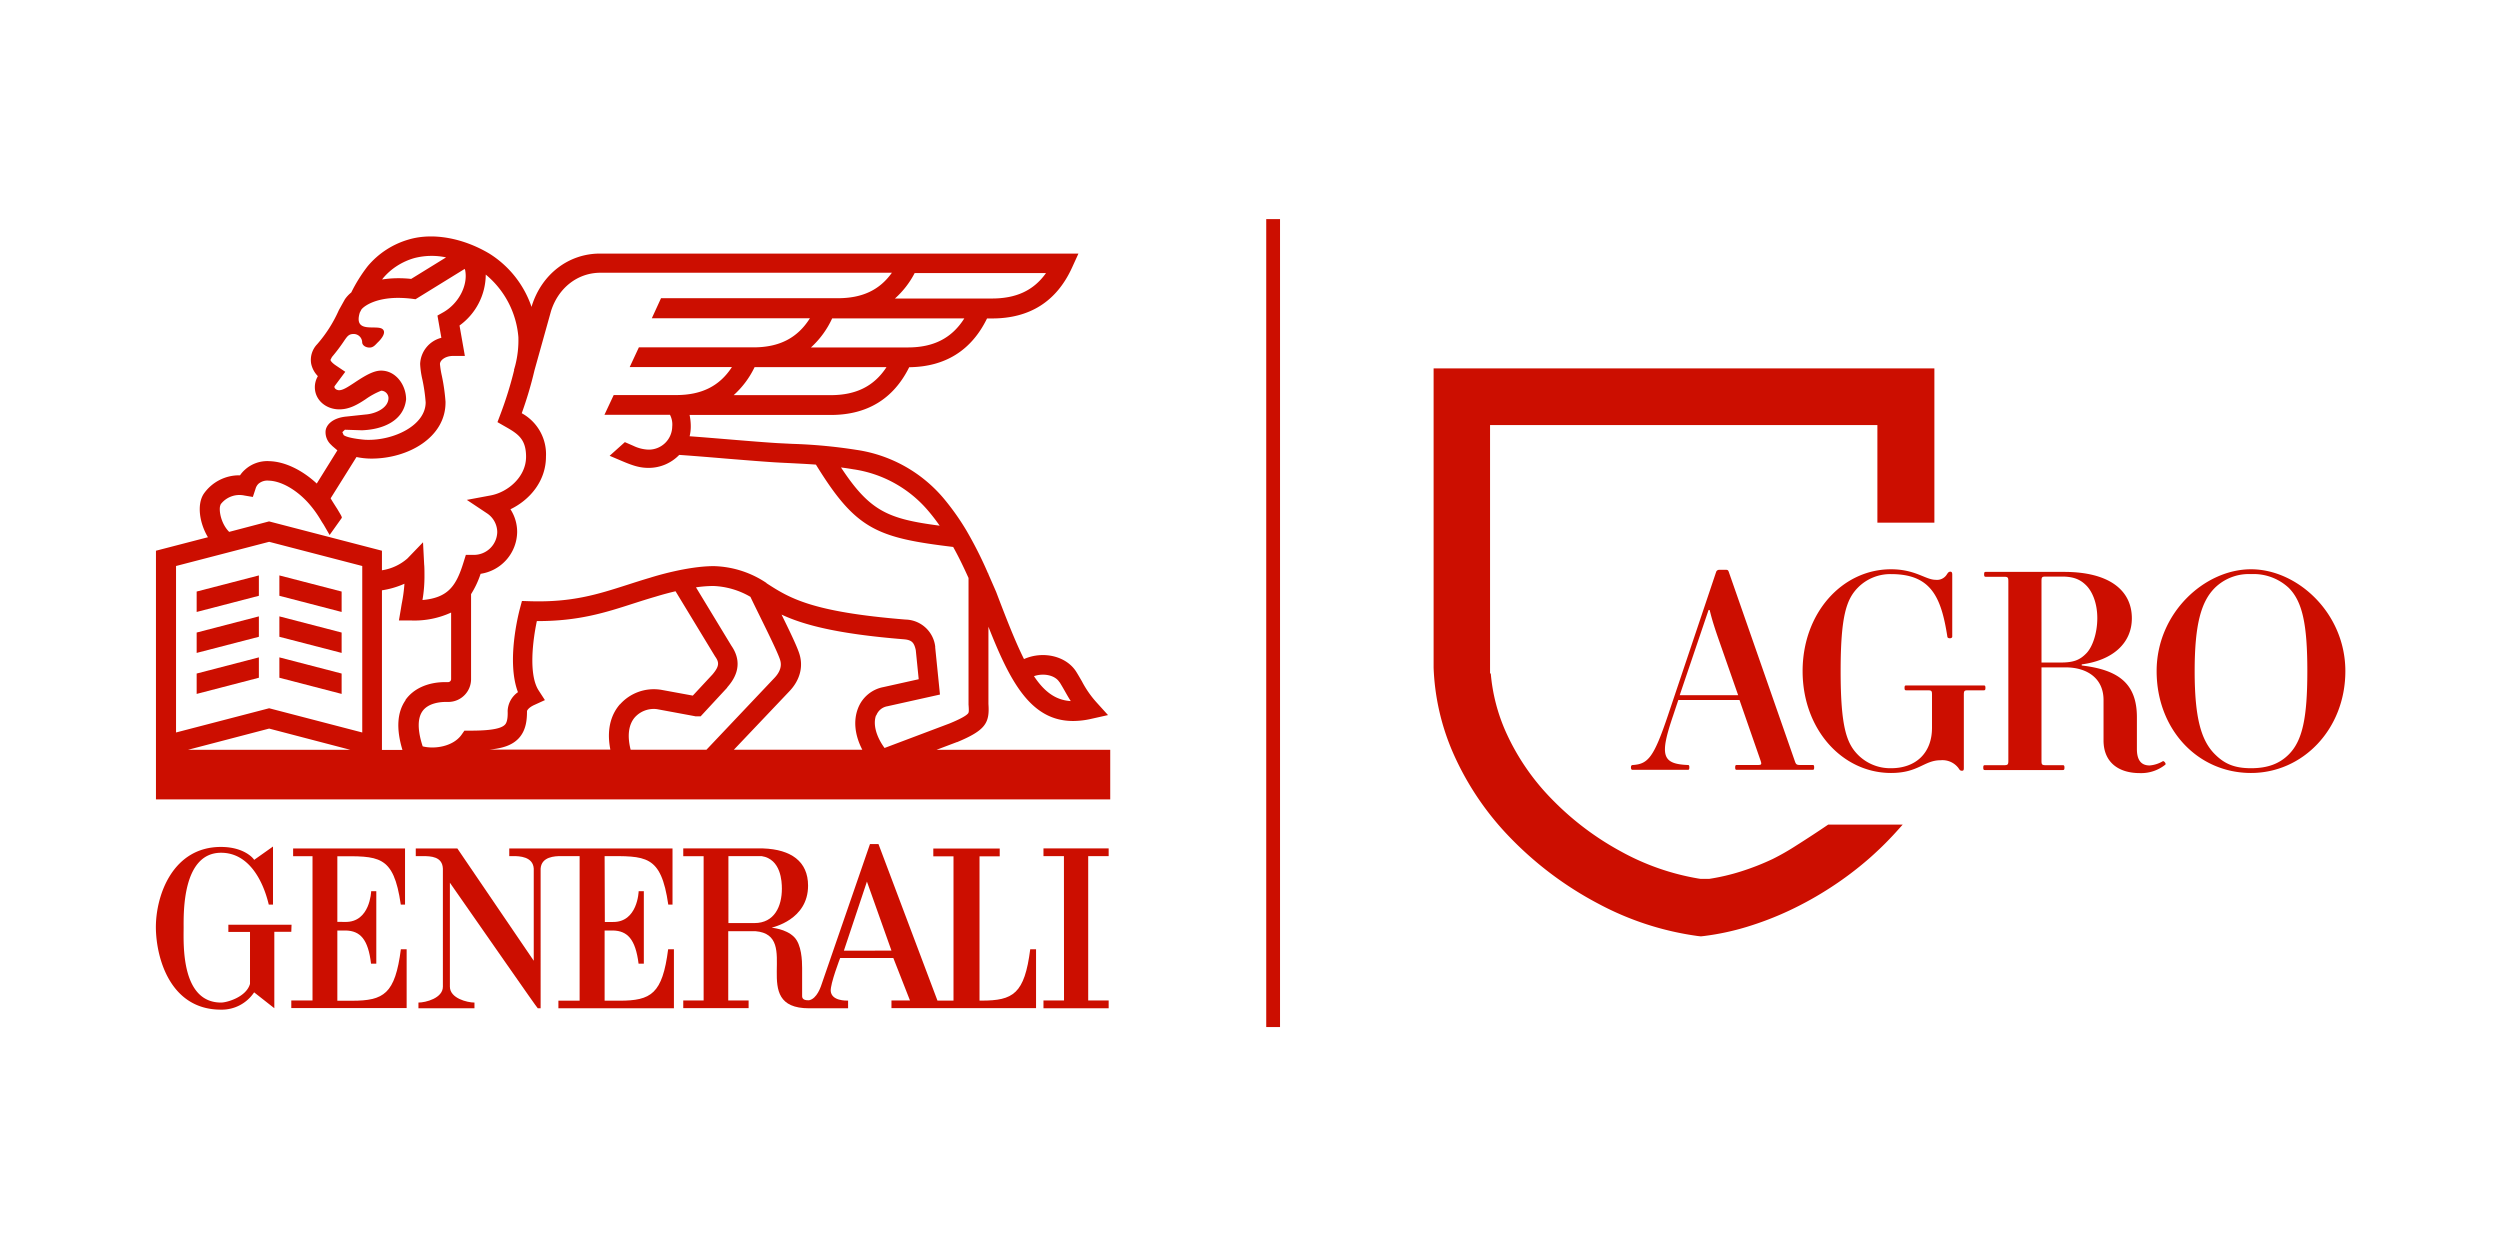 <svg xmlns="http://www.w3.org/2000/svg" viewBox="0 0 589.09 296.97"><defs><style>.a{fill:#cc0e00;}</style></defs><rect class="a" x="298.37" y="51.63" width="3.25" height="190.38"/><path class="a" d="M530.42,134.14c-10.93,0-22.24,10.29-22.24,24s9.66,24,22.24,24c12.19,0,22.23-10.3,22.23-24S541.34,134.14,530.42,134.14Zm8.89,43.64c-2.1,2.1-4.83,3.24-8.89,3.24s-6.36-1.14-8.52-3.3c-3.24-3.24-4.76-8.58-4.76-19.57s1.52-16.39,4.76-19.63a11.43,11.43,0,0,1,8.52-3.24,12.15,12.15,0,0,1,8.89,3.24c3.24,3.24,4.38,8.64,4.38,19.63S542.55,174.54,539.31,177.78Z"/><path class="a" d="M509.64,179.37a7.19,7.19,0,0,1-3.11,1c-2,0-3-1.27-3-3.88V169c0-8.13-4.57-11.18-13-12.19v-.26c7.24-.95,11.81-4.95,11.81-10.86,0-6.54-5.27-10.93-15.94-10.93H467.91c-.26,0-.38.07-.38.57s.12.58.38.58h4.25c.95,0,1.08.12,1.08,1.08v42.24c0,.95-.13,1.08-1.08,1.08h-4.45c-.25,0-.38.06-.38.57s.13.57.38.57h18.36c.26,0,.39-.06.39-.57s-.13-.57-.39-.57h-3.93c-1,0-1.09-.13-1.09-1.08V157.26h5.72c4.83,0,8.9,2.42,8.9,7.69v9.53c0,5,3.36,7.69,8.57,7.69a9.07,9.07,0,0,0,6-2C510.47,179.94,509.9,179.24,509.64,179.37Zm-24.2-23.25h-4.39V136.94c0-1,.13-1.08,1.09-1.08h3.74c2.86,0,4.39.76,5.72,2.09s2.6,4,2.6,7.69-1.2,6.92-2.6,8.32C490,155.61,488.49,156.12,485.44,156.12Z"/><path class="a" d="M427.12,180.26h-2.86c-.95,0-1.08-.13-1.39-1.08l-15.5-44.4c-.13-.38-.26-.51-.64-.51h-1.65a.74.74,0,0,0-.7.51l-11.31,33.67c-3.36,10-4.7,11.56-8.26,11.81-.38,0-.5.19-.5.57s.12.57.38.57h13c.25,0,.38-.06.38-.57s-.13-.57-.38-.57c-6.1-.25-6.61-2.29-3.49-11.5l1.27-3.81h14.42l4.95,14.23c.32.95.26,1.08-.7,1.08h-4.89c-.25,0-.38.06-.38.57s.13.57.38.57h17.85c.26,0,.38-.06.38-.57S427.38,180.26,427.12,180.26ZM395.8,163.81l6.8-20.08h.26c.5,2.16,1.27,4.51,2,6.61l4.71,13.47Z"/><path class="a" d="M467.84,162.09c0-.51-.13-.57-.38-.57H449.17c-.26,0-.39.06-.39.57s.13.57.39.57h5c1,0,1.08.13,1.08,1.08v7.75c0,6-3.87,9.53-9.65,9.53a10.72,10.72,0,0,1-7.75-3.11c-2.73-2.73-4.13-6.61-4.13-19.76s1.4-17,4.13-19.75a10.73,10.73,0,0,1,7.75-3.12c9.4,0,11.81,5.34,13.27,14.74,0,.19.2.38.58.38s.57-.19.57-.38V135.41c0-.51-.13-.7-.45-.7s-.5.13-.82.64a2.72,2.72,0,0,1-2.67,1.27c-2.35,0-4.76-2.48-10.48-2.48-11.5,0-20.84,10.29-20.84,24s9.34,24,20.84,24c6.48,0,7.75-3,11.69-3a4.73,4.73,0,0,1,4.19,1.84c.32.51.44.63.83.63s.44-.19.44-.69V163.74c0-1,.13-1.08,1.08-1.08h3.62C467.71,162.66,467.84,162.6,467.84,162.09Z"/><path class="a" d="M442.38,123.16v-23H351.11v58.54h.17a42.6,42.6,0,0,0,3.61,13.9,54.41,54.41,0,0,0,10.71,15.64,67.64,67.64,0,0,0,16.29,12.36,57.47,57.47,0,0,0,18.4,6.43l.41.06,1.9,0,.18,0a49.87,49.87,0,0,0,7.46-1.75,58.59,58.59,0,0,0,7.49-2.94,56.3,56.3,0,0,0,5.54-3.17c2.59-1.63,5.64-3.64,7.51-4.92h17.56c-1.18,1.32-2.18,2.44-2.81,3.08-.81.86-1.69,1.75-2.63,2.64s-1.72,1.61-2.57,2.35a79.83,79.83,0,0,1-8.89,6.7,81.33,81.33,0,0,1-9.74,5.44,74.87,74.87,0,0,1-10.27,3.94,60.16,60.16,0,0,1-9.83,2.09l-.81.09-.81-.09A69.46,69.46,0,0,1,376.73,213,81.93,81.93,0,0,1,356,197.53a67.76,67.76,0,0,1-13.6-20.11,55.24,55.24,0,0,1-4.59-20.1V86.81h118v36.35Z"/><polygon class="a" points="80.5 139.39 65.83 135.59 65.83 140.39 80.5 144.2 80.5 139.39"/><polygon class="a" points="46.34 144.2 61 140.39 61 135.59 46.34 139.39 46.34 144.2"/><polygon class="a" points="46.34 153.85 61 150.05 61 145.24 46.34 149.05 46.34 153.85"/><polygon class="a" points="80.5 149.05 65.83 145.24 65.83 150.05 80.5 153.85 80.5 149.05"/><polygon class="a" points="80.5 158.71 65.83 154.9 65.83 159.7 80.5 163.51 80.5 158.71"/><polygon class="a" points="46.34 163.51 61 159.7 61 154.9 46.34 158.71 46.34 163.51"/><path class="a" d="M220.68,176.68l4.76-1.8.07,0c6.75-2.81,7.71-4.54,7.4-9V147.68c5.12,13,10,22.22,19.94,22.21a19.22,19.22,0,0,0,4.36-.52l3.88-.87-2.67-2.95a23.76,23.76,0,0,1-3.48-5c-.4-.69-.81-1.41-1.3-2.2-2.33-3.77-7.86-5.06-12.35-3.05-2-4-4.09-9.31-6.56-15.82l-.54-1.24-1.28-2.93v-.17h-.08A93.88,93.88,0,0,0,227.72,125a58.4,58.4,0,0,0-5.51-7.74A33.16,33.16,0,0,0,201.78,106a120.86,120.86,0,0,0-15.05-1.41l-3.4-.17c-2.35-.13-7.2-.52-11.89-.91-3.16-.26-6.39-.53-8.94-.71a9.67,9.67,0,0,0,.27-2.24,13.07,13.07,0,0,0-.28-2.78h33.27c8.58,0,14.78-3.79,18.48-11.25,8.53-.09,14.69-4,18.34-11.49h1.19c8.87,0,15.21-4,18.85-12l1.5-3.29H141.39c-7.4,0-13.72,4.84-16.07,12.31l-.07.26a23.87,23.87,0,0,0-9.92-12.55c-6.25-3.72-13.37-5-19-3.34a19.72,19.72,0,0,0-9.7,6.31,36.07,36.07,0,0,0-3.86,6.18,7.36,7.36,0,0,0-1.5,1.61L79.89,73l-.07.14a31.56,31.56,0,0,1-5.11,8,5.33,5.33,0,0,0-1.39,4.55,5.9,5.9,0,0,0,1.56,2.92l0,.07a5.09,5.09,0,0,0-.69,2.56c0,3,2.59,5.22,5.77,5.22,2.32,0,4.21-1.07,6.21-2.4a17.3,17.3,0,0,1,3.67-2,1.77,1.77,0,0,1,1.7,1.7c0,2.43-3.14,3.75-5.39,3.91l-4.57.49c-3.3.32-4.87,2.06-4.87,3.62a4,4,0,0,0,1.28,3l.34.34,1.17,1-4.86,7.82c-3.47-3.21-7.51-5.15-11.11-5.27a7.84,7.84,0,0,0-5.8,2A6.94,6.94,0,0,0,56.56,112h-.08A10.17,10.17,0,0,0,48,116.37c-1.64,2.52-1,6.89,1,10.22l-12.25,3.18v58.59H261.61V176.68Zm29-15.93c.45.72.84,1.4,1.21,2.05s.89,1.59,1.42,2.4c-3.53-.21-6.21-2.17-8.67-5.87,2.27-.79,5-.23,6,1.42M201,110.57a28.52,28.52,0,0,1,17.64,9.7,43.8,43.8,0,0,1,2.78,3.6c-12.19-1.6-16.43-3.37-23.25-13.72.9.11,1.84.25,2.83.42m-5.26-17.46H172.88a21.14,21.14,0,0,0,4.93-6.6h31.08c-2.92,4.48-7.16,6.6-13.13,6.6M214,81.87H191.09a21.21,21.21,0,0,0,5-6.85h31.14c-2.93,4.65-7.22,6.85-13.31,6.85m1.56-17.53h31c-2.9,4.09-7,6-12.75,6H210.88a20.8,20.8,0,0,0,4.65-6M90.28,65.53a14.59,14.59,0,0,1,3.33-2.91,15.39,15.39,0,0,1,4-1.8,16.38,16.38,0,0,1,7.5-.17l-8.22,5.07a28,28,0,0,0-3-.16,24.2,24.2,0,0,0-3.86.3Zm-9.61,36.3.6-.57,4,.13c4.89-.17,9.86-2.18,10.42-7.27,0-3.44-2.44-6.79-5.89-6.79-1.85,0-3.92,1.28-6.25,2.82-1.52,1-2.72,1.8-3.63,1.8-.61,0-1.11-.41-1.11-.75l0-.17,2.55-3.42-2.21-1.49c-.47-.31-1.2-.89-1.28-1.32l.35-.68a41.52,41.52,0,0,0,3-4c.65-.91,1-1.42,2.12-1.42a2,2,0,0,1,2,1.93c0,.71.78,1.27,1.73,1.27s1.4-.69,2-1.27c0,0,2.28-2.09,1.07-3.08-1.38-1.13-6.9,1.18-5.36-3.89l.38-.73c.59-.78,3.23-2.74,8.7-2.74a28.37,28.37,0,0,1,3.24.21l.81.11,11.59-7.15.14.42v.07c.6,3.51-1.61,7.68-5.14,9.71l-1.42.8.92,5.24a6.63,6.63,0,0,0-5,6.17,20.53,20.53,0,0,0,.52,3.63,39.16,39.16,0,0,1,.78,5.4c0,5.44-7.5,9-13.85,8.84h-.17c-.26,0-4.31-.33-5.3-1.12ZM51.94,118.91a5.56,5.56,0,0,1,5.64-2.15l2,.34.63-1.91A2.65,2.65,0,0,1,60.9,114a3.24,3.24,0,0,1,2.45-.74c2.8.08,6.31,2,9.16,5.1a25.37,25.37,0,0,1,2.78,3.7l.5.83c.23.37.43.66.47.73l1.41,2.44L80.56,122l-.09-.34c-.22-.45-.73-1.26-1-1.74l-.23-.35v0l-.33-.52c-.32-.5-.78-1.23-1-1.63L84,107.69a17,17,0,0,0,3.41.37h.15c8.56,0,17.42-4.94,17.42-13.21v-.19a45.14,45.14,0,0,0-.87-6.13,20.45,20.45,0,0,1-.44-2.74c0-.91,1.28-1.92,3.1-1.92h2.77l-1.26-7.17a14.88,14.88,0,0,0,6.18-12,21.34,21.34,0,0,1,7.69,14.74,23.92,23.92,0,0,1-.74,6.68l-.3,1.06h.05a89.5,89.5,0,0,1-3.23,10.41l-.71,1.88,1.74,1c3.13,1.76,5,3,5,7.17,0,4.71-4.25,8.33-8.34,9.1L110,117.79l4.74,3.16a5.36,5.36,0,0,1,2.43,4.43,5.51,5.51,0,0,1-5.62,5.37h-1.78l-.51,1.64c-1.74,5.67-3.63,8.45-9.71,9a33.27,33.27,0,0,0,.47-5.73c0-.55,0-2.1-.07-2.59l-.27-5.29L96,131.6a11.81,11.81,0,0,1-6,2.78v-4.61l-26.6-6.91L54,125.33c-2.11-2.11-2.54-5.61-2-6.42M44.3,176.68l19.12-5,19.12,5Zm41.06-4.08-21.94-5.71L41.48,172.6V133.37l21.94-5.7,21.94,5.7ZM95.56,165c-2,2.85-2.22,6.78-.73,11.71H90V139.1a20.45,20.45,0,0,0,5.3-1.55,36.19,36.19,0,0,1-.63,4.67c-.07.4-.14.83-.21,1.27L94,146.2h2.75a20.69,20.69,0,0,0,9.55-1.86V160a.71.71,0,0,1-.68.73h-.71c-4.09,0-7.5,1.54-9.37,4.21m50.55,1c-1.69,1.93-3.33,5.29-2.27,10.69H115.35c3.07-.3,5.29-1,6.83-2.61,1.86-1.95,2-4.6,2-6.49.07-.17.37-.81,1.77-1.44l2.45-1.12-1.47-2.27c-2.43-3.73-1.37-11.91-.43-16.35h.23c9.65,0,15.9-2,22.49-4.13,1.72-.55,3.5-1.12,5.37-1.66l0,0s2-.63,4.59-1.24l9.29,15.31.08.12c.92,1.32,1,2.2-.65,4.16l-4.65,5-7.63-1.4-.07,0a10.67,10.67,0,0,0-9.45,3.46m2.5,10.69c-.83-3.29-.49-5.92,1-7.64a6,6,0,0,1,5.2-1.92l8.84,1.64.23.05h1.23l6.25-6.75,0-.06c1.07-1.24,4.32-5,1-9.81l-8.35-13.77a28.89,28.89,0,0,1,4.06-.32h.06a18.7,18.7,0,0,1,8.71,2.56c.61,1.3,1.45,3,2.4,4.93,1.74,3.55,3.94,8,4.54,9.77.19.56.78,2.26-1.31,4.43l-16,16.9Zm54.58,0H172.93l13-13.69c2.62-2.7,3.45-6,2.35-9.15-.63-1.85-2.34-5.38-4.12-9,5.14,2.4,13,4.55,28.83,5.82,1.91.16,2.41.81,2.8,2.55l.69,6.86-8.3,1.85a8,8,0,0,0-6,5c-1.14,2.93-.75,6.36,1,9.74m3.31-8.06a3.36,3.36,0,0,1,2.57-2.15l12.43-2.77-1.12-11.08,0-.24a7.21,7.21,0,0,0-7-6.35c-22.21-1.79-27.36-5.08-32.76-8.57l0-.05h0l-.35-.23a23.26,23.26,0,0,0-12.06-3.74c-6.29,0-14.26,2.49-14.91,2.7-1.91.56-3.71,1.14-5.45,1.7-7,2.24-13,4.18-23,3.87l-1.85-.06-.48,1.79c-.36,1.37-3.19,12.52-.46,19.7a5.66,5.66,0,0,0-2.43,4.44c.1,2.46-.47,3.06-.67,3.25-1.17,1.21-5,1.38-8.29,1.38h-1.23l-.7,1c-2,2.76-6.35,3.41-9.13,2.7-1.22-3.72-1.25-6.56-.07-8.26,1.39-2,4.34-2.21,5.54-2.21h.71A5.37,5.37,0,0,0,111,160v-20a21.45,21.45,0,0,0,2.25-4.79,10.11,10.11,0,0,0,8.61-9.88,9.79,9.79,0,0,0-1.58-5.33c4.51-2.17,8.37-6.6,8.37-12.41a11,11,0,0,0-5.71-10.22,89.81,89.81,0,0,0,3-10.1l3.91-14c1.74-5.47,6.3-9,11.61-9h68.7c-2.91,4.09-7,6-12.76,6H155.76L153.59,75h37.25c-2.92,4.65-7.21,6.85-13.3,6.85h-27l-2.16,4.64h24.09c-2.91,4.49-7.16,6.6-13.13,6.6H144.61l-2.18,4.65h15.44a4.93,4.93,0,0,1,.53,2.78,5.52,5.52,0,0,1-5.6,5.43,8.87,8.87,0,0,1-3.56-.9l-2-.87-3.59,3.22,2,.85h0c3.11,1.34,4.83,2,7.18,2a10,10,0,0,0,7.22-3.06c2.65.18,6.92.52,11,.87,4.95.4,9.61.78,12,.91,1.2.07,2.33.12,3.41.17,2.06.11,3.93.2,5.8.34,9.38,15.22,14.19,17.22,32.34,19.4,1.31,2.34,2.49,4.81,3.62,7.31v29.82c.1,1.36.1,1.82-.09,2.07-.62.83-3.43,2-4.4,2.4l-15.3,5.77c-2-2.75-2.76-5.62-2-7.7"/><path class="a" d="M79.49,217.22l0-15.46c9.69,0,13.25-.49,14.95,11.4h1V199.93H69.07v1.82h4.57v34h-5v1.79H95.82V223.68H94.46c-1.36,10.52-4,12.13-11.51,12.13H79.49V219.26h2c3.35.09,5.26,2,5.94,7.82h1.24V210H87.46c0,.08-.25,7.35-6.11,7.24Z"/><path class="a" d="M68.7,217.9H53.81v1.69h5.1v12.24c-.87,3.12-5.45,4.41-6.81,4.41-9.52,0-8.83-13.92-8.83-17.65,0-3.41-.35-17.65,8.83-17.65,6.46,0,9.86,6.44,11.23,12.21h1c0-2.37,0-13.71,0-13.68l-4.45,3.15c.09,0-2-3.05-7.83-3.05-11.23,0-15.34,11.21-15.32,19,.06,7.16,3.36,19.34,15.32,19.34a9.15,9.15,0,0,0,7.83-4.08l4.76,3.74v-18h4Z"/><path class="a" d="M242.76,223.68c-1.35,10.52-4,12.1-11.5,12.1h-.45v-34h4.76v-1.83H219.92v1.83h4.76v34H220.9L207,198.89h-2l-11.58,33.57c0-.1-.87,2.87-2.78,3.24-1.75.08-1.63-.84-1.63-1.16v-6.45c0-1.69-.12-5.54-1.89-7.3-2-2-5.34-2.14-5.26-2.21s8.55-1.77,8.55-9.89c0-5.7-4-8.53-10.58-8.77H161v1.83h4.8v34H161v1.81h15.4v-1.81h-4.8V219.42H178c11.12.91-1.91,18.19,12.66,18.17h9.18v-1.81c-.51,0-3.88.09-4.09-2.25-.13-1.7,2.22-7.79,2.22-7.79H210.5l3.92,10h-4.36v1.81h34.07V223.68Zm-65-6.17h-6.12V201.73h7.82c4.58.7,4.78,6,4.78,7.68,0,4.09-1.71,8.1-6.48,8.1m21.09,6.5,5.43-16.28L210.06,224Z"/><path class="a" d="M142.47,201.73c9.69,0,13.28-.46,15,11.43h1V199.93H120v1.8h1c1.36,0,4.59.1,4.77,2.94h0v21.72l-18-26.46h-9.8v1.8h1.62c1.93,0,4.65.09,4.77,2.94V232.5c0,2.71-4.07,3.74-5.76,3.74h0v1.35H111.8v-1.35c-1.69,0-5.79-1-5.79-3.74l0-24.5c7.13,10.19,20.59,29.61,20.71,29.59h.67V204.67c.2-2.84,3.42-2.94,4.77-2.94h4.42V235.8h-5v1.79H158.8V223.68h-1.36c-1.35,10.52-4,12.12-11.5,12.12h-3.47V219.26h2c3.35.09,5.27,2,6,7.81h1.24V210h-1.22c0,.09-.24,7.36-6.1,7.25h-1.87Z"/><polygon class="a" points="261.24 201.74 261.24 199.91 245.88 199.91 245.88 201.74 250.7 201.74 250.72 235.75 245.88 235.75 245.88 237.59 261.24 237.59 261.24 235.75 256.42 235.75 256.42 201.74 261.24 201.74"/></svg>